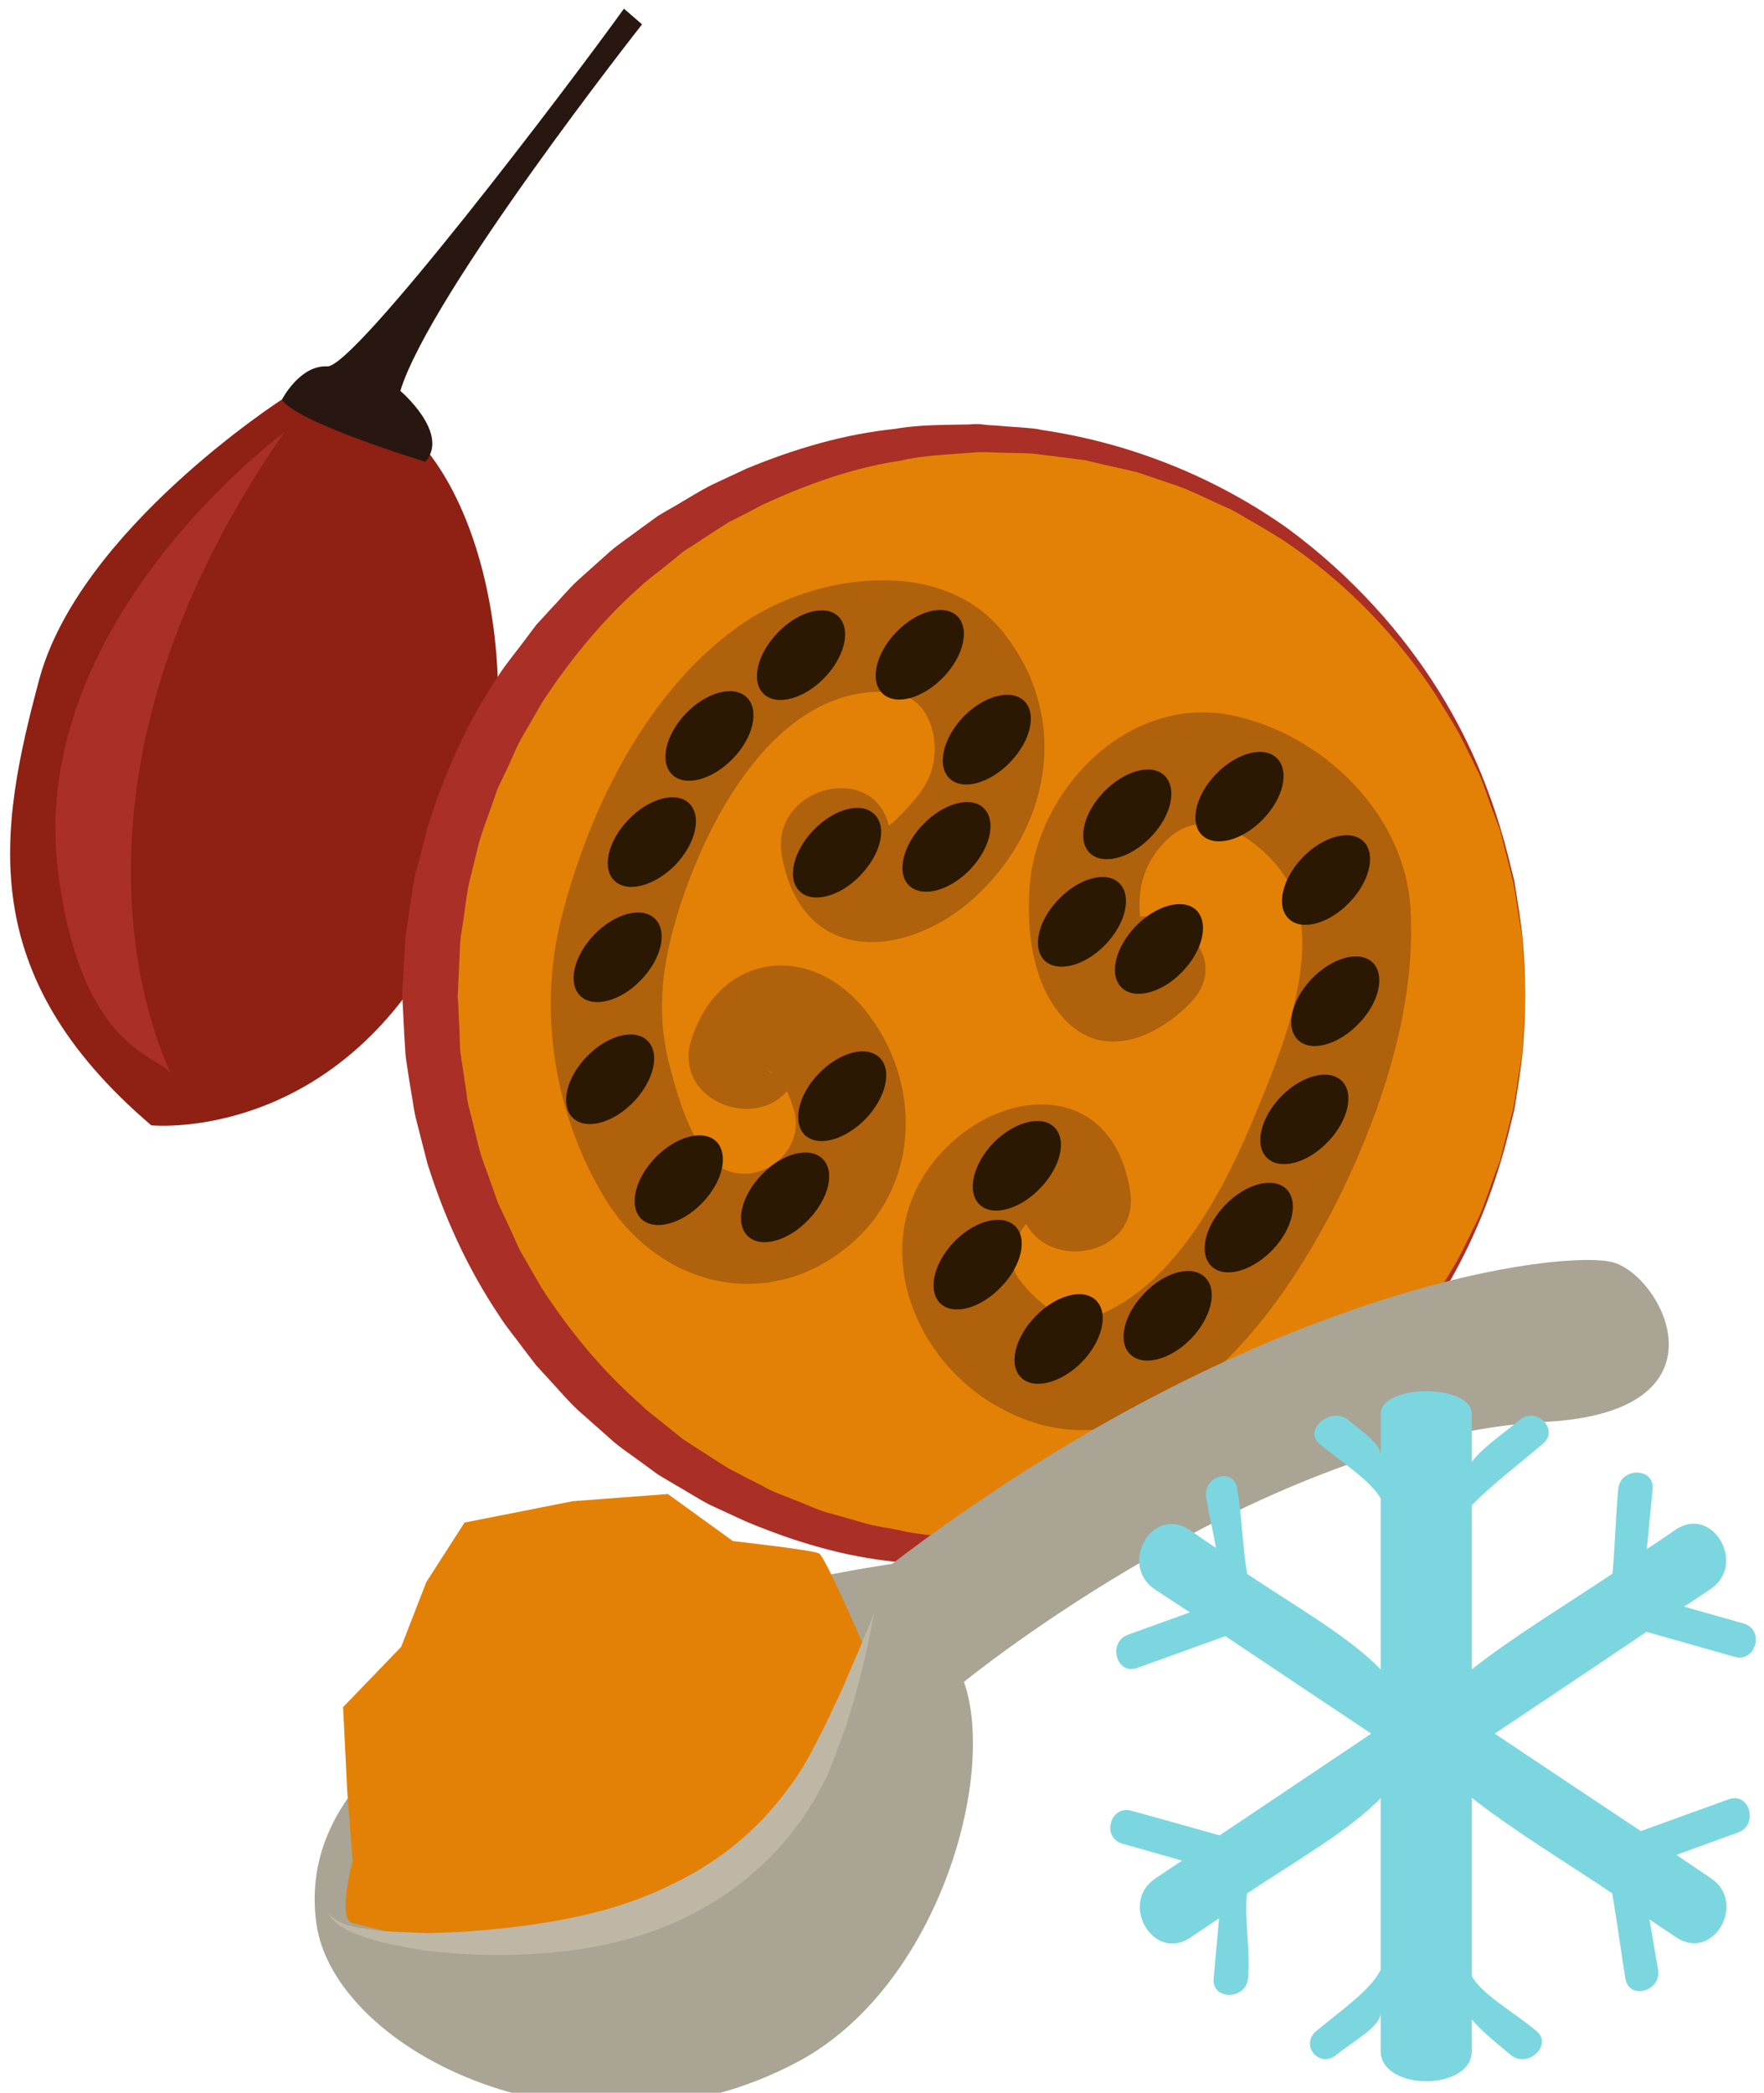 <?xml version="1.0" encoding="UTF-8" standalone="no"?>
<!-- Created with Inkscape (http://www.inkscape.org/) -->

<svg
   xmlns:dc="http://purl.org/dc/elements/1.1/"
   xmlns:cc="http://creativecommons.org/ns#"
   xmlns:rdf="http://www.w3.org/1999/02/22-rdf-syntax-ns#"
   xmlns:svg="http://www.w3.org/2000/svg"
   xmlns="http://www.w3.org/2000/svg"
   xmlns:sodipodi="http://sodipodi.sourceforge.net/DTD/sodipodi-0.dtd"
   xmlns:inkscape="http://www.inkscape.org/namespaces/inkscape"
   width="954.268mm"
   height="1131.62mm"
   viewBox="0 0 954.268 1131.62"
   version="1.1"
   id="svg8"
   inkscape:version="0.92.4 (5da689c313, 2019-01-14)"
   sodipodi:docname="5200.svg">
  <defs
     id="defs2">
    <style
       type="text/css"
       id="style2"><![CDATA[
    .fil5 {fill:#45AF51;fill-rule:nonzero}
    .fil4 {fill:#662E12;fill-rule:nonzero}
    .fil2 {fill:#93360C;fill-rule:nonzero}
    .fil9 {fill:#AAA494;fill-rule:nonzero}
    .fil3 {fill:#BF5D36;fill-rule:nonzero}
    .fil11 {fill:#BFB7A5;fill-rule:nonzero}
    .fil1 {fill:#CC5E21;fill-rule:nonzero}
    .fil8 {fill:#D8D8D8;fill-rule:nonzero}
    .fil10 {fill:#E5E1DA;fill-rule:nonzero}
    .fil7 {fill:#E6E6E6;fill-rule:nonzero}
    .fil0 {fill:#EAB234;fill-rule:nonzero}
    .fil6 {fill:#F4F2F2;fill-rule:nonzero}
    .fil12 {fill:white;fill-rule:nonzero}
   ]]></style>
    <style
       type="text/css"
       id="style2-6"><![CDATA[
    .fil3 {fill:#628C2C;fill-rule:nonzero}
    .fil0 {fill:#7CD6E0;fill-rule:nonzero}
    .fil2 {fill:#BC0F41;fill-rule:nonzero}
    .fil1 {fill:#E04661;fill-rule:nonzero}
   ]]></style>
    <style
       type="text/css"
       id="style2-7"><![CDATA[
    .str0 {stroke:white;stroke-width:70.56}
    .fil1 {fill:#5D6608;fill-rule:nonzero}
    .fil4 {fill:#7A1111;fill-rule:nonzero}
    .fil2 {fill:#A51C1C;fill-rule:nonzero}
    .fil5 {fill:#AF5941;fill-rule:nonzero}
    .fil6 {fill:#BA1313;fill-rule:nonzero}
    .fil3 {fill:#BC664B;fill-rule:nonzero}
    .fil7 {fill:#BF3D3D;fill-rule:nonzero}
    .fil0 {fill:white;fill-rule:nonzero}
   ]]></style>
    <style
       type="text/css"
       id="style2-2"><![CDATA[
    .str0 {stroke:white;stroke-width:70.56}
    .fil1 {fill:#5D6608;fill-rule:nonzero}
    .fil2 {fill:#750404;fill-rule:nonzero}
    .fil3 {fill:#8C2626;fill-rule:nonzero}
    .fil0 {fill:white;fill-rule:nonzero}
   ]]></style>
    <style
       type="text/css"
       id="style2-0"><![CDATA[
    .fil3 {fill:#628C2C;fill-rule:nonzero}
    .fil0 {fill:#7CD6E0;fill-rule:nonzero}
    .fil2 {fill:#BC0F41;fill-rule:nonzero}
    .fil1 {fill:#E04661;fill-rule:nonzero}
   ]]></style>
    <style
       type="text/css"
       id="style2-8"><![CDATA[
    .fil1 {fill:#281710;fill-rule:nonzero}
    .fil5 {fill:#2B1803;fill-rule:nonzero}
    .fil0 {fill:#8E2014;fill-rule:nonzero}
    .fil2 {fill:#AA2F26;fill-rule:nonzero}
    .fil4 {fill:#AF610B;fill-rule:nonzero}
    .fil3 {fill:#E38106;fill-rule:nonzero}
   ]]></style>
  </defs>
  <sodipodi:namedview
     id="base"
     pagecolor="#ffffff"
     bordercolor="#666666"
     borderopacity="1.0"
     inkscape:pageopacity="0.0"
     inkscape:pageshadow="2"
     inkscape:zoom="0.12374369"
     inkscape:cx="-980.92133"
     inkscape:cy="1318.0812"
     inkscape:document-units="mm"
     inkscape:current-layer="_547400224"
     showgrid="false"
     inkscape:window-width="1920"
     inkscape:window-height="1051"
     inkscape:window-x="-9"
     inkscape:window-y="-9"
     inkscape:window-maximized="1" />
  <g
     inkscape:label="Vrstva 1"
     inkscape:groupmode="layer"
     id="layer1"
     transform="translate(398.092,1142.904)">
    <g
       transform="matrix(0.265,0,0,0.265,-3876.792,-4122.556)"
       id="Vrstva_x0020_1-8">
      <path
         d="m 13702.885,12059.019 c 0,0 -414.054,266.475 -495.95,572.442 -81.896,306.384 -133.029,599.879 229.06,908.756 0,0 335.067,34.089 558.722,-322.18 224.072,-355.853 172.939,-850.972 -0.831,-1060.493 0,0 -255.665,-118.895 -291.001,-98.525 z"
         style="fill:#8e2014;fill-rule:nonzero;stroke-width:0.416"
         id="path7-1"
         class="fil0"
         inkscape:connector-curvature="0" />
      <path
         d="m 13702.885,12059.019 c 0,0 36.583,-70.671 92.288,-67.346 55.706,2.91 492.208,-572.026 605.7,-729.998 l 36.999,32.01 c 0,0 -431.93,547.914 -493.456,747.874 0,0 101.85,86.469 51.133,144.67 0,0 -268.553,-81.896 -292.664,-127.21 z"
         style="fill:#281710;fill-rule:nonzero;stroke-width:0.416"
         id="path9-1"
         class="fil1"
         inkscape:connector-curvature="0" />
      <path
         d="m 13707.873,12125.949 c 0,0 -531.285,388.696 -461.445,903.768 49.054,362.506 206.611,366.246 230.307,406.156 23.695,39.908 -315.113,-525.466 231.138,-1309.924 z"
         style="fill:#aa2f26;fill-rule:nonzero;stroke-width:0.416"
         id="path11-8"
         class="fil2"
         inkscape:connector-curvature="0" />
      <path
         d="m 16240.994,13274.961 c 0,628.024 -500.466,1136.951 -1118.077,1136.951 -617.611,0 -1118.077,-508.927 -1118.077,-1136.951 0,-628.022 500.466,-1136.949 1118.077,-1136.949 617.611,0 1118.077,508.927 1118.077,1136.949 z"
         style="fill:#e38106;fill-rule:nonzero;stroke-width:0.651"
         id="path13-1"
         class="fil3"
         inkscape:connector-curvature="0" />
      <path
         d="m 16240.994,13274.961 c 0,0 -1.302,-27.332 -4.555,-79.397 -0.651,-13.016 -0.651,-27.333 -2.604,-42.953 -2.602,-16.27 -5.207,-33.191 -8.461,-51.413 -2.602,-18.873 -5.205,-39.049 -9.761,-59.874 -5.207,-20.825 -11.064,-42.952 -16.92,-66.382 -3.255,-11.714 -5.859,-24.079 -9.112,-36.445 -4.556,-11.713 -9.111,-24.079 -13.667,-36.443 -9.762,-24.732 -17.572,-52.065 -29.286,-78.748 -13.016,-26.033 -26.033,-53.366 -40.35,-81.35 -14.969,-27.334 -33.191,-54.668 -50.111,-83.303 -74.191,-111.938 -177.669,-225.829 -315.639,-316.29 -17.572,-10.412 -35.144,-21.476 -53.366,-31.889 -18.222,-9.762 -35.794,-22.127 -55.317,-30.587 -39.049,-16.922 -77.447,-37.747 -119.748,-50.763 -20.826,-7.158 -41.652,-14.317 -63.128,-21.476 -21.476,-5.206 -43.604,-9.762 -65.731,-14.968 -10.413,-2.604 -21.476,-5.208 -33.192,-7.81 -11.063,-3.254 -22.125,-3.254 -33.19,-5.207 -22.778,-2.603 -45.556,-5.857 -68.333,-8.46 -11.064,-1.952 -22.779,-1.952 -35.145,-2.604 -11.714,0 -23.428,-0.65 -35.793,-0.65 -11.715,-0.651 -24.079,-0.651 -36.445,-1.302 h -18.223 l -16.269,1.302 c -47.509,3.904 -95.668,5.206 -142.526,16.27 -96.319,14.318 -190.033,48.159 -280.495,89.81 -22.127,11.715 -44.255,23.43 -67.033,34.493 -21.476,13.016 -42.302,27.334 -63.779,41 -10.413,7.159 -21.476,13.668 -31.888,20.826 l -29.287,24.08 c -19.525,16.27 -41.001,30.587 -59.223,48.159 -76.795,68.335 -142.525,149.033 -199.145,235.589 -13.016,22.779 -26.033,45.557 -39.048,67.685 -13.667,22.777 -22.128,47.509 -33.843,70.937 l -16.92,35.143 -13.016,37.096 c -8.461,24.73 -18.222,48.81 -25.381,74.191 l -18.873,76.794 c -3.254,13.016 -5.207,25.381 -7.159,38.398 l -5.207,37.746 -5.857,37.747 c -1.951,13.016 -1.951,27.334 -2.603,40.999 l -3.904,82.653 c 0,-4.555 0,0.65 0,0 v 2.603 l 0.651,4.556 0.65,9.762 0.65,20.175 1.953,39.048 c 0.652,13.667 0,26.683 1.952,39.699 l 5.858,39.048 5.857,39.048 c 1.302,13.016 3.254,26.032 7.159,38.397 l 18.873,76.794 c 6.508,25.382 16.92,49.461 25.381,74.192 l 13.016,37.096 16.92,35.793 16.271,35.144 c 5.207,12.365 10.413,24.08 16.921,35.143 13.016,22.779 26.032,44.906 39.048,67.683 56.62,87.208 123.001,167.908 199.796,235.59 18.222,18.223 39.047,32.54 58.572,48.811 l 29.938,24.08 c 10.412,7.158 21.475,13.666 31.888,20.825 21.477,13.017 42.303,27.984 63.779,40.35 22.127,11.714 44.906,23.429 67.033,34.493 21.476,13.016 45.556,20.174 68.334,29.936 23.428,8.461 45.556,20.176 69.636,26.032 23.429,6.508 47.508,13.667 70.937,20.176 23.43,7.159 46.858,9.11 70.285,14.317 45.557,11.062 96.32,12.365 145.13,16.269 l 9.111,0.652 4.556,0.651 h 1.952 c 1.302,0 -1.302,0 0.652,0 l 18.221,-0.651 35.144,-0.652 c 11.714,0 23.429,-0.651 35.142,-0.651 11.716,-0.65 23.43,-0.65 35.145,-2.602 22.777,-2.603 45.555,-5.857 68.334,-8.461 11.715,-1.952 23.428,-2.603 34.491,-5.206 11.065,-2.604 22.128,-5.207 32.541,-7.81 22.127,-5.207 44.255,-10.412 66.382,-15.619 20.825,-7.159 41.651,-14.318 62.477,-21.477 42.301,-12.364 80.699,-33.191 119.748,-50.762 19.523,-7.81 37.095,-20.175 55.317,-30.587 18.222,-10.414 35.794,-20.826 53.366,-31.239 137.97,-90.462 241.448,-205.003 315.639,-316.94 17.571,-28.635 35.142,-55.319 50.111,-83.303 14.317,-27.984 27.334,-55.319 40.35,-81.35 11.714,-26.683 20.175,-53.366 29.286,-78.747 4.556,-12.365 9.111,-24.73 13.667,-36.446 3.253,-12.364 5.857,-24.079 9.112,-35.793 5.856,-23.428 11.713,-45.556 16.92,-66.381 4.556,-21.477 7.159,-41.652 9.761,-59.875 3.254,-18.873 5.859,-35.793 8.461,-51.413 1.953,-16.27 1.953,-30.587 2.604,-43.604 3.253,-51.413 4.555,-79.398 4.555,-79.398 z m 0,0 c 0,0 -1.302,27.985 -3.905,79.398 -0.65,13.017 -0.65,27.334 -2.603,43.604 -1.953,15.62 -4.556,32.54 -7.158,51.413 -3.254,18.874 -5.207,39.048 -9.112,59.875 -5.206,20.825 -11.064,43.602 -16.921,67.032 -24.73,93.064 -65.08,205.653 -137.319,320.194 -71.588,115.192 -173.764,232.336 -309.131,331.909 -136.668,96.969 -308.479,171.811 -501.116,200.446 -12.366,2.604 -24.731,3.254 -36.446,4.556 -12.364,0.651 -24.73,1.952 -37.096,2.603 -12.364,0.651 -24.73,1.953 -37.094,2.604 l -18.223,1.301 c 0,0.651 -3.254,0.651 -3.905,0.651 h -2.604 l -4.555,-0.651 h -9.112 c -48.809,-1.952 -96.968,0 -149.683,-9.11 -104.129,-10.414 -205.003,-40.351 -304.576,-82.003 -24.73,-11.063 -48.81,-22.776 -73.54,-33.841 -24.08,-12.365 -46.858,-27.334 -70.937,-41 -11.715,-7.159 -23.429,-13.667 -35.143,-20.826 l -33.842,-24.73 c -21.477,-16.271 -45.556,-31.239 -65.731,-50.112 -20.826,-18.222 -41.651,-37.096 -62.478,-55.318 -20.825,-18.873 -39.047,-41.001 -57.921,-61.175 l -28.635,-31.239 -26.031,-33.841 c -16.271,-22.779 -35.144,-44.255 -50.113,-68.335 -63.778,-95.017 -111.938,-200.447 -146.429,-310.431 l -21.477,-83.954 c -3.905,-14.318 -6.508,-28.635 -8.461,-42.953 l -7.158,-42.952 -6.509,-42.954 c -1.951,-14.318 -1.951,-28.635 -3.253,-42.953 l -4.556,-89.81 4.556,-83.303 c 1.302,-13.667 0.651,-26.682 3.253,-41.651 l 6.509,-44.255 6.507,-43.603 c 2.604,-14.969 4.556,-29.286 9.112,-42.953 l 21.477,-83.954 c 34.491,-110.635 82,-216.066 145.779,-311.083 15.619,-24.079 33.841,-45.555 50.763,-68.334 l 25.381,-33.842 28.635,-31.238 c 19.524,-20.174 37.095,-42.302 57.922,-61.175 20.825,-18.874 41.651,-37.096 62.476,-55.97 20.826,-18.222 44.254,-33.19 66.382,-50.111 l 33.191,-24.079 c 11.714,-7.159 24.079,-14.318 35.794,-20.826 23.428,-13.668 46.857,-28.635 70.937,-41 24.08,-11.715 48.81,-22.779 73.54,-34.493 98.923,-41 201.098,-70.938 303.925,-81.35 50.762,-9.111 101.525,-7.81 151.637,-9.111 l 9.111,-0.651 h 4.556 2.602 c 0.651,0 4.556,0 3.905,0 l 18.223,1.952 c 11.714,0.651 24.08,1.302 35.793,2.603 12.366,0.651 24.081,1.952 36.445,2.603 11.716,1.302 23.43,1.302 35.795,4.555 195.24,28.637 365.099,103.478 502.418,200.448 135.367,99.573 237.543,217.368 309.131,331.908 72.239,115.192 112.589,227.13 137.319,320.846 5.857,23.429 11.715,45.555 16.921,66.381 3.905,21.476 5.858,41.652 9.112,59.874 2.602,18.873 5.205,35.794 7.158,51.413 1.953,16.271 1.953,30.588 2.603,43.604 2.603,52.065 3.905,79.397 3.905,79.397 z"
         style="fill:#aa2f26;fill-rule:nonzero;stroke-width:0.651"
         id="path15-1"
         class="fil2"
         inkscape:connector-curvature="0" />
      <path
         d="m 14723.326,12990.561 c 42.302,232.988 267.479,209.559 405.449,73.542 147.732,-145.129 178.97,-361.846 47.508,-528.451 -124.303,-158.144 -380.068,-121.05 -527.149,-23.43 -197.844,132.764 -319.543,380.72 -376.164,605.897 -48.158,190.033 -13.667,400.243 87.208,568.149 108.033,180.272 329.957,240.146 499.165,100.223 147.081,-121.699 150.985,-333.861 35.794,-478.99 -111.938,-142.524 -298.718,-120.397 -355.988,55.97 -45.557,139.271 171.811,205.002 216.717,66.382 11.713,-37.096 -1.953,3.904 -37.747,5.206 -25.382,1.301 -27.984,-14.969 -9.111,2.603 21.476,19.524 31.89,46.858 39.699,74.191 20.174,75.493 -57.27,145.129 -130.811,123.002 -70.939,-21.476 -105.43,-147.732 -121.7,-208.257 -28.637,-103.477 -20.176,-198.495 9.11,-300.669 55.319,-192.638 200.448,-484.848 437.99,-469.878 80.7,5.205 106.082,96.968 84.605,162.7 -11.714,37.095 -44.255,70.286 -70.938,96.968 -14.318,13.667 -27.984,22.128 -44.904,31.89 14.967,-8.461 42.301,48.159 31.237,-11.064 -25.381,-143.827 -246.003,-89.159 -219.97,54.016 z"
         style="fill:#af610b;fill-rule:nonzero;stroke-width:0.651"
         id="path17-0"
         class="fil4"
         inkscape:connector-curvature="0" />
      <path
         d="m 15379.332,13150.659 c 80.701,-82.651 98.272,83.303 80.049,-5.207 -4.556,-19.523 -6.507,-41 -5.856,-61.175 0.65,-52.065 22.127,-96.318 61.175,-131.462 76.144,-67.032 175.716,0.65 225.178,65.08 102.825,133.415 7.808,358.592 -46.858,492.006 -62.477,152.938 -164.003,356.639 -328.656,419.767 -63.778,24.08 -121.699,-29.937 -156.842,-75.493 -26.683,-35.143 -9.762,-80.049 12.365,-110.636 7.158,-9.112 15.619,-18.222 25.381,-24.081 6.509,-3.253 -41.651,-51.412 -35.794,-15.618 23.429,143.176 248.607,113.89 224.526,-31.239 -37.096,-226.478 -265.526,-215.415 -392.432,-68.334 -143.177,165.304 -58.573,402.846 113.889,505.023 349.481,206.953 631.928,-242.098 745.819,-510.229 66.382,-155.541 114.541,-328.655 105.43,-498.514 -10.413,-196.542 -180.923,-359.242 -365.1,-396.989 -211.511,-42.953 -398.29,151.637 -412.608,350.132 -6.508,87.857 5.206,191.335 63.127,260.971 80.049,96.969 192.638,50.112 265.528,-24.731 102.176,-104.779 -77.446,-242.749 -178.321,-139.271 z"
         style="fill:#af610b;fill-rule:nonzero;stroke-width:0.651"
         id="path19"
         class="fil4"
         inkscape:connector-curvature="0" />
      <path
         d="m 14922.471,13401.868 c 26.683,25.381 13.667,81.35 -27.985,124.955 -42.302,43.603 -97.621,58.572 -124.302,33.191 -26.033,-26.033 -13.667,-82.003 28.635,-125.606 42.302,-43.604 97.619,-57.921 123.652,-32.54 z"
         style="fill:#2b1803;fill-rule:nonzero;stroke-width:0.651"
         id="path21"
         class="fil5"
         inkscape:connector-curvature="0" />
      <path
         d="m 14805.977,13608.172 c 26.684,25.381 13.667,81.351 -28.635,124.954 -41.652,43.604 -96.969,58.572 -123.652,33.19 -26.684,-26.031 -13.667,-82 28.635,-125.604 41.652,-43.604 96.969,-57.922 123.652,-32.54 z"
         style="fill:#2b1803;fill-rule:nonzero;stroke-width:0.651"
         id="path23"
         class="fil5"
         inkscape:connector-curvature="0" />
      <path
         d="m 14589.26,13573.029 c 26.033,26.032 13.667,82.001 -28.635,125.604 -42.303,43.604 -97.62,57.922 -124.303,32.541 -26.033,-25.382 -13.667,-81.35 28.635,-124.954 42.303,-43.604 97.62,-58.572 124.303,-33.191 z"
         style="fill:#2b1803;fill-rule:nonzero;stroke-width:0.651"
         id="path25"
         class="fil5"
         inkscape:connector-curvature="0" />
      <path
         d="m 14448.687,13367.376 c 26.683,25.381 13.667,81.349 -27.984,124.953 -42.302,43.604 -97.621,58.573 -124.303,32.54 -26.032,-25.381 -13.667,-81.349 28.635,-124.953 42.301,-43.603 97.62,-57.921 123.652,-32.54 z"
         style="fill:#2b1803;fill-rule:nonzero;stroke-width:0.651"
         id="path27"
         class="fil5"
         inkscape:connector-curvature="0" />
      <path
         d="m 14464.306,13118.77 c 26.032,25.381 13.668,81.35 -28.635,124.954 -41.651,43.603 -97.621,57.921 -123.651,32.54 -26.684,-25.382 -13.668,-81.352 27.983,-124.954 42.302,-43.604 97.621,-58.572 124.303,-32.54 z"
         style="fill:#2b1803;fill-rule:nonzero;stroke-width:0.651"
         id="path29"
         class="fil5"
         inkscape:connector-curvature="0" />
      <path
         d="m 14533.942,12883.18 c 26.683,26.032 13.666,82 -27.984,125.604 -42.302,42.953 -97.62,57.921 -124.304,32.54 -26.682,-25.381 -13.667,-81.349 28.635,-124.953 41.652,-43.604 97.621,-58.573 123.653,-33.191 z"
         style="fill:#2b1803;fill-rule:nonzero;stroke-width:0.651"
         id="path31"
         class="fil5"
         inkscape:connector-curvature="0" />
      <path
         d="m 14651.738,12667.113 c 26.031,25.381 13.667,81.351 -28.636,124.954 -42.303,43.604 -97.621,57.922 -123.652,32.54 -26.683,-25.381 -13.668,-81.35 27.984,-124.954 42.302,-43.602 97.621,-58.572 124.304,-32.54 z"
         style="fill:#2b1803;fill-rule:nonzero;stroke-width:0.651"
         id="path33"
         class="fil5"
         inkscape:connector-curvature="0" />
      <path
         d="m 14838.517,12501.81 c 26.684,26.032 13.667,82.001 -28.635,125.604 -41.652,42.954 -97.62,57.922 -123.652,32.54 -26.684,-25.38 -13.667,-81.35 28.635,-124.953 41.652,-43.604 97.62,-58.572 123.652,-33.191 z"
         style="fill:#2b1803;fill-rule:nonzero;stroke-width:0.651"
         id="path35-6"
         class="fil5"
         inkscape:connector-curvature="0" />
      <path
         d="m 15081.266,12501.159 c 26.033,25.381 13.667,81.35 -28.635,124.954 -42.303,43.604 -97.62,58.573 -124.303,32.54 -26.032,-25.381 -13.667,-81.35 28.635,-124.954 42.302,-43.604 97.62,-57.922 124.303,-32.54 z"
         style="fill:#2b1803;fill-rule:nonzero;stroke-width:0.651"
         id="path37-9"
         class="fil5"
         inkscape:connector-curvature="0" />
      <path
         d="m 15217.934,12674.271 c 26.033,25.382 13.667,81.352 -28.635,124.955 -41.651,43.604 -97.62,58.572 -123.652,33.191 -26.683,-25.381 -13.667,-82.002 27.984,-125.604 42.303,-43.604 97.62,-57.922 124.303,-32.542 z"
         style="fill:#2b1803;fill-rule:nonzero;stroke-width:0.651"
         id="path39"
         class="fil5"
         inkscape:connector-curvature="0" />
      <path
         d="m 15135.283,12892.942 c 26.682,26.032 13.667,82 -27.984,125.604 -42.303,43.603 -97.621,57.921 -124.304,32.54 -26.032,-25.381 -13.666,-81.35 28.636,-124.953 42.301,-43.605 97.619,-58.573 123.652,-33.191 z"
         style="fill:#2b1803;fill-rule:nonzero;stroke-width:0.651"
         id="path41"
         class="fil5"
         inkscape:connector-curvature="0" />
      <path
         d="m 14912.059,12905.307 c 26.681,25.382 13.666,81.349 -28.637,124.954 -41.651,43.603 -97.62,57.921 -123.651,32.54 -26.683,-25.382 -13.668,-81.35 27.984,-124.954 42.301,-43.603 97.62,-58.572 124.304,-32.54 z"
         style="fill:#2b1803;fill-rule:nonzero;stroke-width:0.651"
         id="path43"
         class="fil5"
         inkscape:connector-curvature="0" />
      <path
         d="m 15279.11,13543.743 c 26.683,25.381 13.666,81.35 -28.636,124.955 -41.652,43.602 -97.619,58.571 -123.652,33.19 -26.682,-25.382 -13.667,-82.002 27.984,-125.605 42.303,-42.953 97.621,-57.921 124.304,-32.54 z"
         style="fill:#2b1803;fill-rule:nonzero;stroke-width:0.651"
         id="path45-3"
         class="fil5"
         inkscape:connector-curvature="0" />
      <path
         d="m 15199.061,13745.491 c 26.683,25.381 13.666,81.351 -28.635,124.954 -41.651,43.604 -97.62,58.572 -123.653,33.19 -26.681,-26.031 -13.666,-82 27.986,-125.604 42.301,-43.604 97.62,-57.922 124.302,-32.54 z"
         style="fill:#2b1803;fill-rule:nonzero;stroke-width:0.651"
         id="path47-0"
         class="fil5"
         inkscape:connector-curvature="0" />
      <path
         d="m 15364.364,13897.128 c 26.684,26.032 13.668,82.001 -27.984,125.605 -42.302,42.952 -97.62,57.922 -124.302,32.54 -26.684,-25.381 -13.668,-81.351 28.635,-124.954 41.651,-43.604 97.62,-58.573 123.651,-33.191 z"
         style="fill:#2b1803;fill-rule:nonzero;stroke-width:0.651"
         id="path49-7"
         class="fil5"
         inkscape:connector-curvature="0" />
      <path
         d="m 15586.939,13850.27 c 26.683,25.381 13.666,81.35 -27.985,124.954 -42.302,43.604 -97.619,57.922 -124.303,32.54 -26.683,-25.381 -13.667,-81.35 28.635,-124.954 41.652,-43.603 97.621,-58.573 123.653,-32.54 z"
         style="fill:#2b1803;fill-rule:nonzero;stroke-width:0.651"
         id="path51"
         class="fil5"
         inkscape:connector-curvature="0" />
      <path
         d="m 15752.893,13669.998 c 26.032,25.381 13.666,81.351 -28.635,124.954 -42.302,43.603 -97.62,58.572 -124.304,32.54 -26.03,-25.38 -13.666,-81.35 28.636,-124.954 42.302,-43.603 97.62,-57.922 124.303,-32.54 z"
         style="fill:#2b1803;fill-rule:nonzero;stroke-width:0.651"
         id="path53"
         class="fil5"
         inkscape:connector-curvature="0" />
      <path
         d="m 15866.133,13449.376 c 26.031,25.382 13.666,81.351 -28.636,124.955 -41.651,43.604 -97.619,57.921 -123.652,32.54 -26.683,-25.381 -13.667,-81.351 27.984,-124.955 42.302,-43.603 97.621,-57.921 124.304,-32.54 z"
         style="fill:#2b1803;fill-rule:nonzero;stroke-width:0.651"
         id="path55"
         class="fil5"
         inkscape:connector-curvature="0" />
      <path
         d="m 15929.26,13207.929 c 26.032,25.382 13.667,82.001 -28.635,124.954 -41.651,43.604 -97.62,58.572 -123.652,33.191 -26.683,-25.382 -13.667,-81.35 27.984,-124.954 42.302,-43.603 97.621,-58.572 124.303,-33.191 z"
         style="fill:#2b1803;fill-rule:nonzero;stroke-width:0.651"
         id="path57"
         class="fil5"
         inkscape:connector-curvature="0" />
      <path
         d="m 15910.387,12960.625 c 26.032,25.381 13.668,81.35 -28.635,124.954 -41.651,43.604 -97.621,58.572 -123.652,33.191 -26.683,-25.381 -13.667,-81.351 27.984,-124.954 42.302,-43.604 97.62,-58.572 124.303,-33.191 z"
         style="fill:#2b1803;fill-rule:nonzero;stroke-width:0.651"
         id="path59"
         class="fil5"
         inkscape:connector-curvature="0" />
      <path
         d="m 15733.368,12790.765 c 26.684,25.381 14.318,81.351 -27.984,124.954 -42.302,43.605 -97.62,57.922 -124.302,32.541 -26.032,-25.381 -13.668,-81.351 28.635,-124.954 42.302,-43.604 97.621,-57.922 123.651,-32.541 z"
         style="fill:#2b1803;fill-rule:nonzero;stroke-width:0.651"
         id="path61"
         class="fil5"
         inkscape:connector-curvature="0" />
      <path
         d="m 15504.287,12826.56 c 26.683,26.032 14.318,82.001 -27.985,125.605 -42.302,43.603 -97.619,57.921 -124.302,32.54 -26.033,-25.381 -13.667,-81.351 28.635,-124.954 42.302,-43.605 97.62,-58.573 123.652,-33.191 z"
         style="fill:#2b1803;fill-rule:nonzero;stroke-width:0.651"
         id="path63"
         class="fil5"
         inkscape:connector-curvature="0" />
      <path
         d="m 15411.873,13045.88 c 26.683,26.032 13.667,82 -27.985,125.604 -42.301,43.604 -97.619,57.922 -124.303,32.54 -26.031,-25.381 -13.667,-81.349 28.635,-124.953 41.652,-43.603 97.622,-58.572 123.653,-33.191 z"
         style="fill:#2b1803;fill-rule:nonzero;stroke-width:0.651"
         id="path65"
         class="fil5"
         inkscape:connector-curvature="0" />
      <path
         d="m 15569.368,13101.198 c 26.032,26.032 13.666,82.001 -28.635,125.605 -41.652,43.603 -97.621,57.921 -123.654,32.54 -26.682,-25.381 -13.665,-81.351 27.985,-124.954 42.302,-43.605 97.62,-58.573 124.304,-33.191 z"
         style="fill:#2b1803;fill-rule:nonzero;stroke-width:0.651"
         id="path67"
         class="fil5"
         inkscape:connector-curvature="0" />
    </g>
    <g
       transform="matrix(0.265,0,0,0.265,-2958.649,-3764.553)"
       id="Vrstva_x0020_1">
      <g
         id="_547400224"
         transform="matrix(1.069,0.217,-0.217,1.069,4903.694,-5230.966)">
        <path
           d="m 8329.652,16128.191 c 79.378,227.916 581.579,365.452 934.456,74.662 227.916,-187.834 260.139,-595.725 163.471,-758.41 0,0 457.404,-559.574 969.822,-693.18 340.303,-88.023 163.471,-308.08 66.017,-317.511 -93.524,-7.859 -642.88,172.116 -1211.884,821.285 0,0 -1093.997,382.741 -921.881,873.154 z"
           style="fill:#aaa494;fill-rule:nonzero;stroke-width:0.786"
           id="path45"
           class="fil9"
           inkscape:connector-curvature="0" />
        <path
           d="m 8395.669,16114.045 c 304.15,18.076 771.771,-30.651 833.073,-700.253 0,0 -101.383,-146.181 -114.744,-150.896 -13.361,-3.93 -162.685,9.431 -162.685,9.431 l -136.75,-62.088 -172.116,48.727 -190.192,79.378 -47.941,123.389 -22.006,128.104 -84.093,132.035 39.296,154.04 35.366,124.175 c 0,0 -7.073,113.172 22.792,113.958 z"
           style="fill:#e38106;fill-opacity:1;fill-rule:nonzero;stroke-width:0.786"
           id="path47"
           class="fil10"
           inkscape:connector-curvature="0" />
        <path
           d="m 9237.387,15351.704 c 0,0 0,18.862 0,53.443 0,17.29 -0.786,37.724 -1.572,62.873 -0.786,11.789 -1.572,25.15 -2.358,39.296 -0.786,13.361 -2.358,28.293 -3.93,43.226 -2.358,31.436 -9.431,65.231 -14.932,101.383 -0.786,4.715 -2.358,9.431 -2.358,14.147 -1.572,3.929 -3.144,9.431 -3.93,13.36 -3.144,9.431 -5.502,18.862 -8.645,29.079 -7.073,18.862 -13.361,38.51 -22.792,57.372 -34.58,77.806 -94.31,154.826 -172.902,214.556 -78.592,59.729 -165.829,95.096 -245.992,117.887 -79.378,22.792 -153.254,33.795 -216.127,39.296 -30.651,0.786 -58.944,1.572 -84.093,0.786 -24.363,-1.572 -46.369,-3.929 -62.873,-7.859 -8.645,-1.572 -15.718,-5.501 -22.006,-7.073 -6.287,-3.93 -11.789,-6.288 -14.932,-8.645 -7.073,-5.502 -11.003,-9.431 -11.003,-9.431 0,-0.786 14.932,14.146 49.513,14.932 16.504,0.786 36.938,-0.786 61.302,-3.144 23.578,-3.143 51.085,-7.859 80.164,-12.574 59.73,-13.361 128.105,-32.223 202.767,-59.73 74.662,-27.507 152.468,-63.659 223.201,-117.888 70.733,-52.656 126.533,-117.887 162.685,-185.476 10.217,-17.291 17.29,-34.581 25.149,-51.085 3.93,-7.859 7.073,-16.504 10.217,-25.149 1.572,-3.93 3.144,-7.86 4.715,-12.575 1.572,-3.93 2.358,-7.859 3.93,-11.789 9.431,-33.794 19.648,-66.017 25.935,-95.882 3.93,-14.932 7.073,-28.293 10.217,-41.653 3.144,-13.361 5.502,-26.722 7.859,-38.51 5.501,-23.578 9.431,-44.012 12.575,-60.516 7.073,-33.795 10.217,-52.657 10.217,-52.657 z"
           style="fill:#bfb7a5;fill-rule:nonzero;stroke-width:0.786"
           id="path49"
           class="fil11"
           inkscape:connector-curvature="0" />
      </g>
    </g>
    <g
       transform="matrix(0.155,0,0,0.155,-1507.935,-2695.391)"
       id="Vrstva_x0020_1-91">
      <path
         inkscape:connector-curvature="0"
         d="m 12907,15709 c 102,29 205,58 307,87 75,21 106,-95 32,-116 -69,-20 -139,-39 -208,-59 31,-20 62,-41 92,-61 128,-86 8,-294 -121,-208 -33,23 -67,46 -101,68 7,-70 13,-140 20,-209 7,-77 -113,-77 -120,0 -9,98 -11,196 -20,295 -166,111 -350,222 -491,334 v -573 c 70,-71 163,-142 248,-214 59,-49 -22,-132 -81,-83 -57,47 -132,98 -167,146 v -167 c 0,-106 -318,-106 -318,0 v 145 c 0,-42 -65,-84 -113,-124 -59,-49 -160,34 -100,83 76,64 178,128 213,191 v 596 c -106,-111 -300,-222 -466,-333 -17,-99 -18,-199 -35,-298 -12,-76 -120,-44 -108,32 10,58 24,117 34,175 -32,-21 -61,-42 -93,-63 -129,-86 -248,122 -120,208 41,27 81,53 122,80 -72,26 -144,52 -216,78 -72,26 -41,142 32,116 102,-37 205,-74 308,-111 169,113 339,227 509,340 -176,118 -353,237 -529,355 -103,-29 -205,-58 -308,-86 -74,-21 -106,94 -31,115 69,20 138,39 208,59 -31,20 -62,41 -93,62 -128,85 -8,293 121,207 34,-23 68,-45 101,-68 -6,70 -13,140 -19,210 -7,77 113,76 120,0 9,-99 -13,-197 -4,-296 166,-111 361,-222 467,-333 v 599 c -35,71 -139,142 -224,213 -60,49 10,133 69,84 57,-47 155,-98 155,-147 v 133 c 0,141 318,141 318,0 v -110 c 35,42 88,84 136,124 59,49 149,-35 89,-84 -76,-64 -190,-127 -225,-191 v -622 c 141,111 324,222 490,333 17,99 30,199 46,298 13,76 127,44 114,-32 -10,-58 -20,-117 -30,-175 31,21 62,42 94,63 129,86 248,-122 120,-207 -40,-27 -80,-54 -120,-81 71,-26 143,-52 215,-78 73,-26 41,-142 -32,-116 -102,37 -205,74 -307,111 -170,-113 -340,-226 -510,-340 177,-118 353,-236 530,-355 z"
         style="fill:#7cd6e0;fill-rule:nonzero"
         id="path7"
         class="fil0" />
    </g>
  </g>
</svg>
